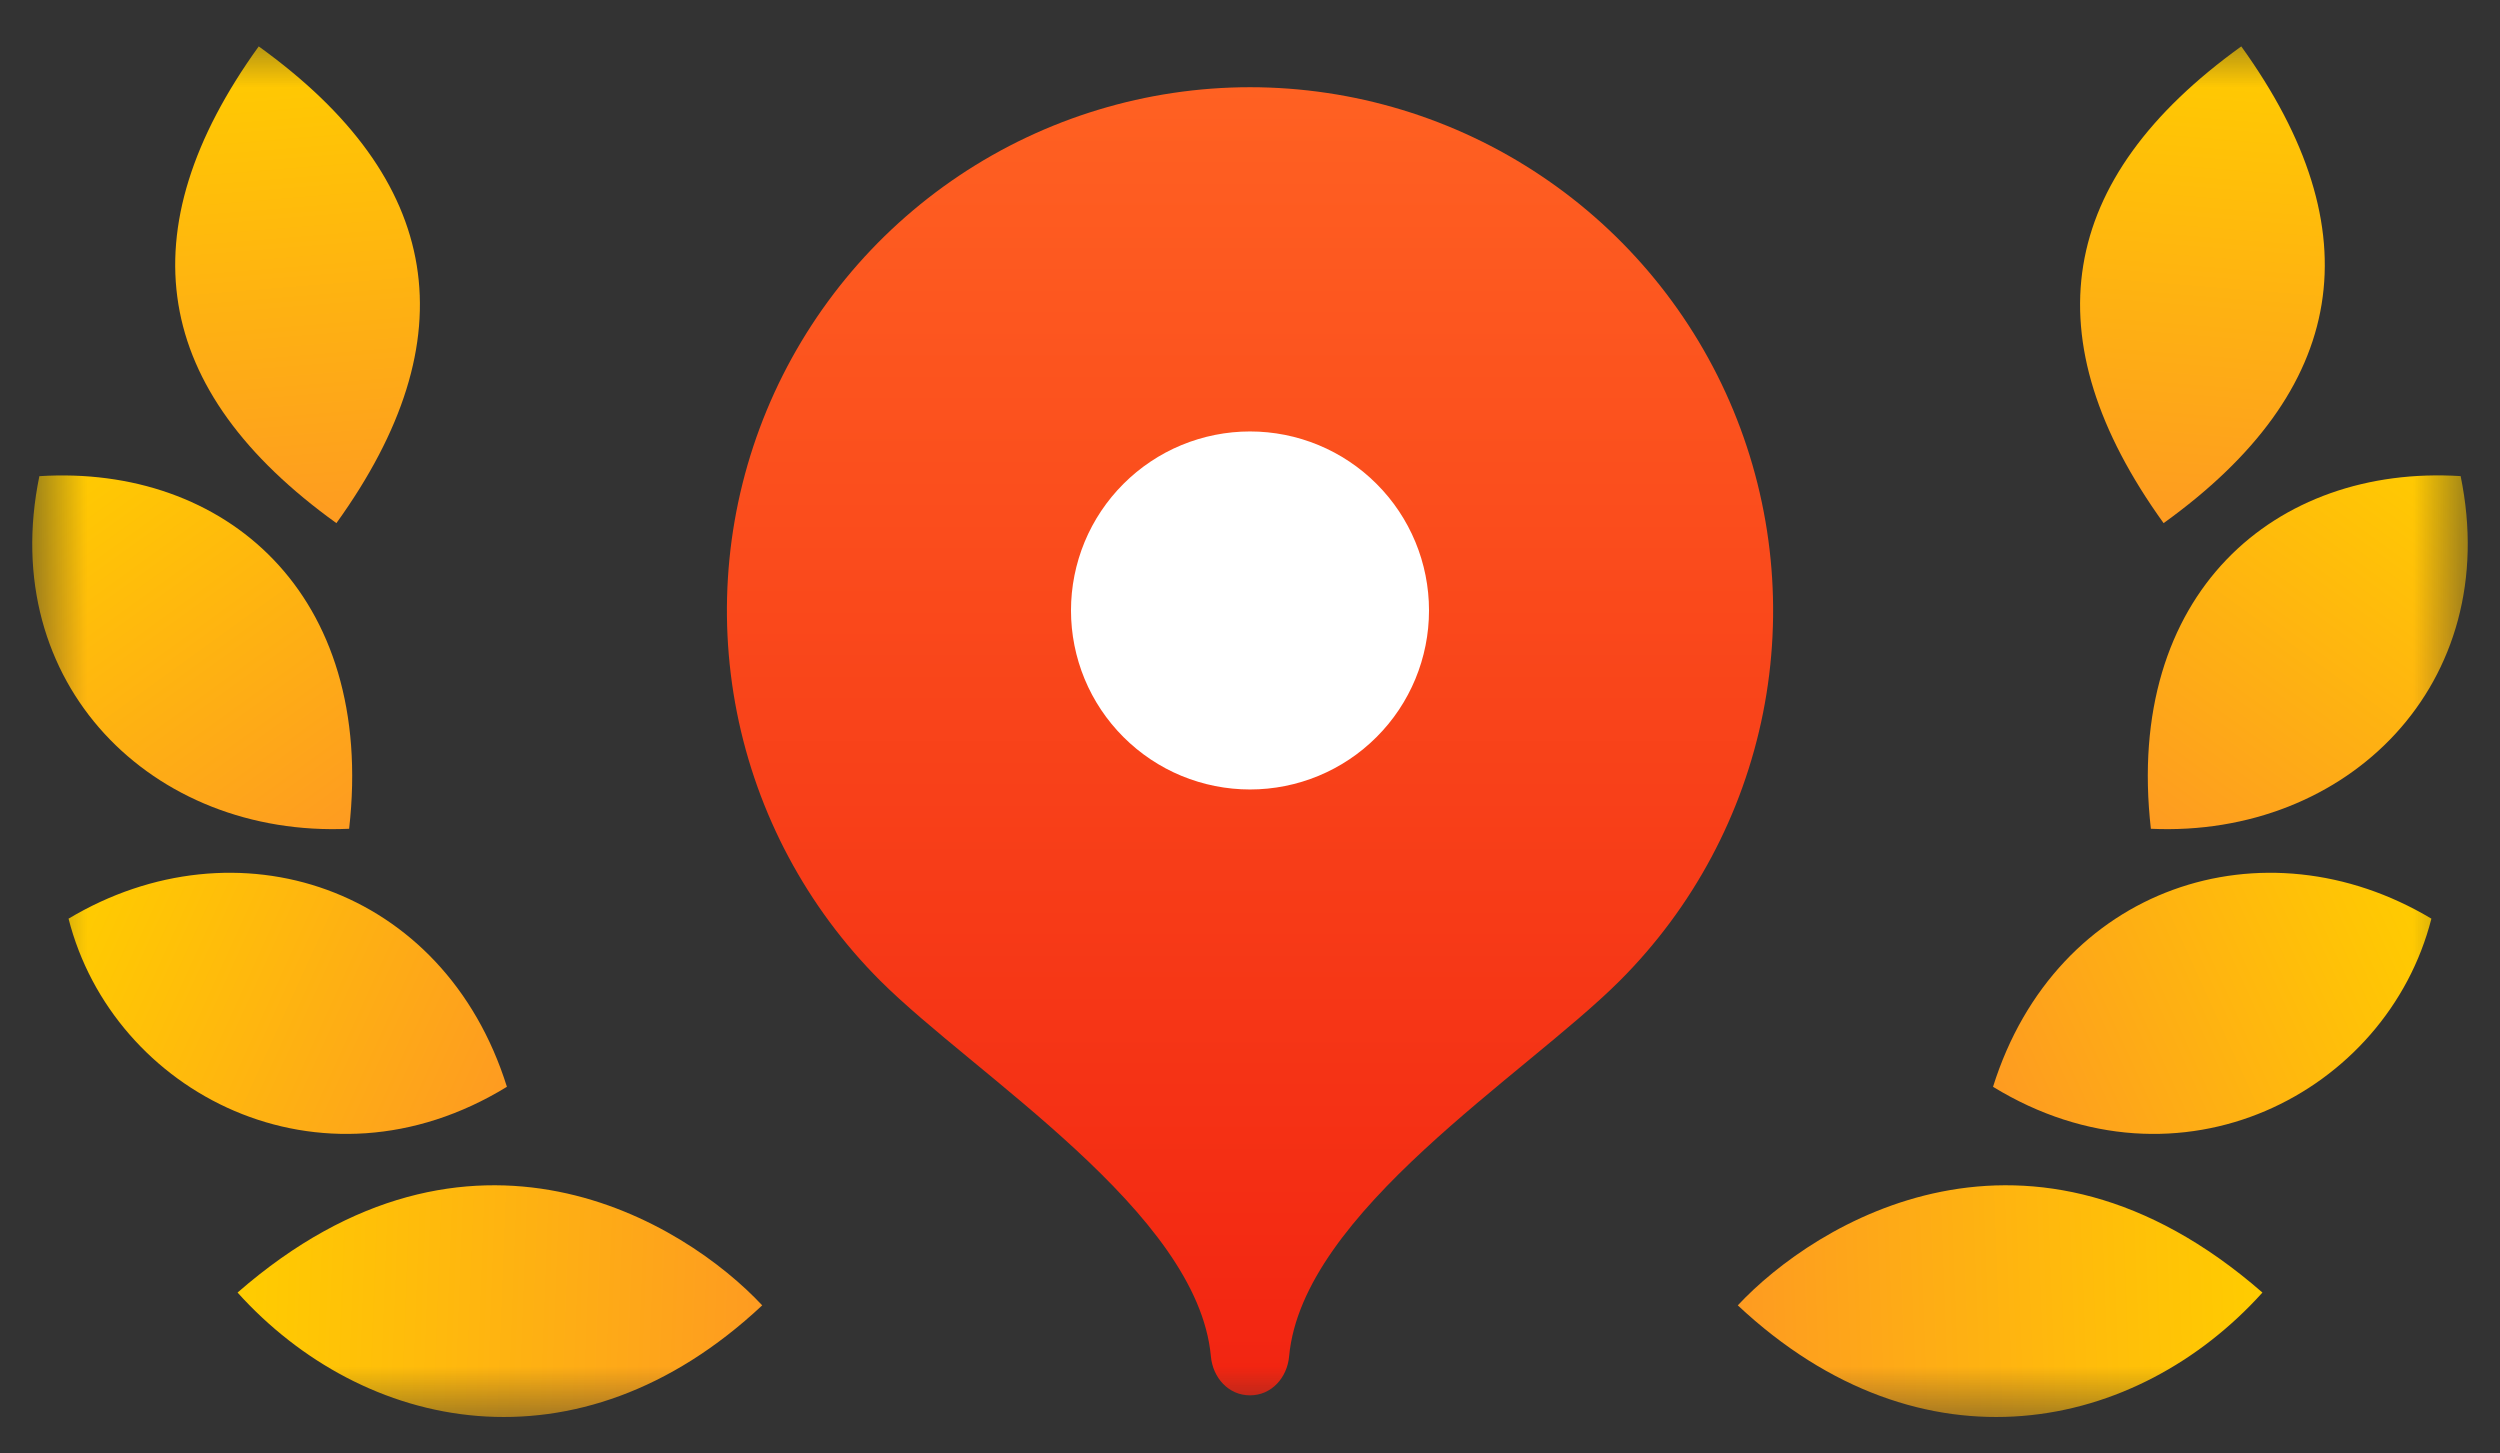 <svg width="43" height="25" viewBox="0 0 43 25" fill="none" xmlns="http://www.w3.org/2000/svg">
    <rect x="0" y="0" width="43" height="25" fill="#333333" stroke="none"/>
    <g clip-path="url(#clip0_2001_3095)">
        <mask id="mask0_2001_3095" style="mask-type:luminance" maskUnits="userSpaceOnUse" x="0" y="0" width="43" height="25">
            <path d="M0.5 0.5H42.5V24.5H0.5V0.5Z" fill="white"/>
        </mask>
        <g mask="url(#mask0_2001_3095)">
            <path d="M29.89 22.452C31.218 21.03 34.904 18.732 38.914 22.232C36.762 24.621 33.066 25.429 29.89 22.452Z" fill="url(#paint0_linear_2001_3095)"/>
            <path d="M34.28 18.693C35.364 15.236 38.94 14.078 41.82 15.801C41.057 18.799 37.487 20.658 34.28 18.693Z" fill="url(#paint1_linear_2001_3095)"/>
            <path d="M36.995 14.255C36.535 10.201 39.143 7.99 42.323 8.189C43.058 11.758 40.381 14.409 36.995 14.255Z" fill="url(#paint2_linear_2001_3095)"/>
            <path d="M37.214 8.998C34.926 5.82 35.371 3.086 38.55 0.798C40.838 3.976 40.393 6.71 37.214 8.998Z" fill="url(#paint3_linear_2001_3095)"/>
            <path d="M13.11 22.452C11.782 21.03 8.096 18.732 4.086 22.232C6.238 24.621 9.934 25.429 13.11 22.452Z" fill="url(#paint4_linear_2001_3095)"/>
            <path d="M8.719 18.693C7.636 15.236 4.059 14.078 1.179 15.801C1.942 18.799 5.513 20.658 8.719 18.693Z" fill="url(#paint5_linear_2001_3095)"/>
            <path d="M6.005 14.255C6.465 10.201 3.857 7.99 0.677 8.19C-0.058 11.759 2.619 14.409 6.005 14.255Z" fill="url(#paint6_linear_2001_3095)"/>
            <path d="M5.786 8.998C8.074 5.82 7.629 3.086 4.45 0.798C2.162 3.976 2.607 6.71 5.786 8.998Z" fill="url(#paint7_linear_2001_3095)"/>
            <path d="M21.5 1.5C19.721 1.501 17.981 2.029 16.502 3.018C15.023 4.007 13.87 5.412 13.188 7.056C12.507 8.7 12.329 10.508 12.675 12.254C13.021 13.999 13.877 15.603 15.134 16.862C16.764 18.492 20.6 20.85 20.827 23.327C20.86 23.697 21.13 24 21.5 24C21.87 24 22.14 23.697 22.173 23.327C22.4 20.85 26.233 18.496 27.862 16.867C29.121 15.608 29.978 14.005 30.325 12.259C30.672 10.513 30.494 8.703 29.814 7.059C29.133 5.414 27.98 4.008 26.5 3.019C25.02 2.029 23.28 1.501 21.5 1.5Z" fill="url(#paint8_linear_2001_3095)"/>
            <path d="M21.5 13.579C21.096 13.579 20.695 13.499 20.322 13.345C19.948 13.19 19.609 12.963 19.323 12.677C19.037 12.391 18.81 12.052 18.655 11.678C18.501 11.305 18.421 10.904 18.421 10.5C18.421 10.096 18.501 9.695 18.655 9.322C18.81 8.948 19.037 8.609 19.323 8.323C19.609 8.037 19.948 7.81 20.322 7.655C20.695 7.501 21.096 7.421 21.5 7.421C22.317 7.421 23.1 7.745 23.677 8.323C24.255 8.9 24.579 9.683 24.579 10.5C24.579 11.316 24.255 12.1 23.677 12.677C23.1 13.255 22.317 13.579 21.5 13.579Z" fill="white"/>
        </g>
    </g>
    <defs>
        <linearGradient id="paint0_linear_2001_3095" x1="38.886" y1="22.546" x2="29.881" y2="22.888" gradientUnits="userSpaceOnUse">
            <stop stop-color="#FFCC00"/>
            <stop offset="1" stop-color="#FE9B21"/>
        </linearGradient>
        <linearGradient id="paint1_linear_2001_3095" x1="41.812" y1="15.81" x2="34.451" y2="19.168" gradientUnits="userSpaceOnUse">
            <stop stop-color="#FFCC00"/>
            <stop offset="1" stop-color="#FE9B21"/>
        </linearGradient>
        <linearGradient id="paint2_linear_2001_3095" x1="42.212" y1="8.109" x2="37.473" y2="14.665" gradientUnits="userSpaceOnUse">
            <stop stop-color="#FFCC00"/>
            <stop offset="1" stop-color="#FE9B21"/>
        </linearGradient>
        <linearGradient id="paint3_linear_2001_3095" x1="38.479" y1="0.797" x2="37.805" y2="9.095" gradientUnits="userSpaceOnUse">
            <stop stop-color="#FFCC00"/>
            <stop offset="1" stop-color="#FE9B21"/>
        </linearGradient>
        <linearGradient id="paint4_linear_2001_3095" x1="4.114" y1="22.546" x2="13.119" y2="22.888" gradientUnits="userSpaceOnUse">
            <stop stop-color="#FFCC00"/>
            <stop offset="1" stop-color="#FE9B21"/>
        </linearGradient>
        <linearGradient id="paint5_linear_2001_3095" x1="1.188" y1="15.81" x2="8.549" y2="19.168" gradientUnits="userSpaceOnUse">
            <stop stop-color="#FFCC00"/>
            <stop offset="1" stop-color="#FE9B21"/>
        </linearGradient>
        <linearGradient id="paint6_linear_2001_3095" x1="0.788" y1="8.109" x2="5.527" y2="14.665" gradientUnits="userSpaceOnUse">
            <stop stop-color="#FFCC00"/>
            <stop offset="1" stop-color="#FE9B21"/>
        </linearGradient>
        <linearGradient id="paint7_linear_2001_3095" x1="4.521" y1="0.797" x2="5.195" y2="9.095" gradientUnits="userSpaceOnUse">
            <stop stop-color="#FFCC00"/>
            <stop offset="1" stop-color="#FE9B21"/>
        </linearGradient>
        <linearGradient id="paint8_linear_2001_3095" x1="21.5" y1="1.5" x2="21.5" y2="24" gradientUnits="userSpaceOnUse">
            <stop stop-color="#FF6122"/>
            <stop offset="1" stop-color="#F22411"/>
        </linearGradient>
        <clipPath id="clip0_2001_3095">
            <rect width="42" height="24" fill="white" transform="translate(0.5 0.5)"/>
        </clipPath>
    </defs>
</svg>

